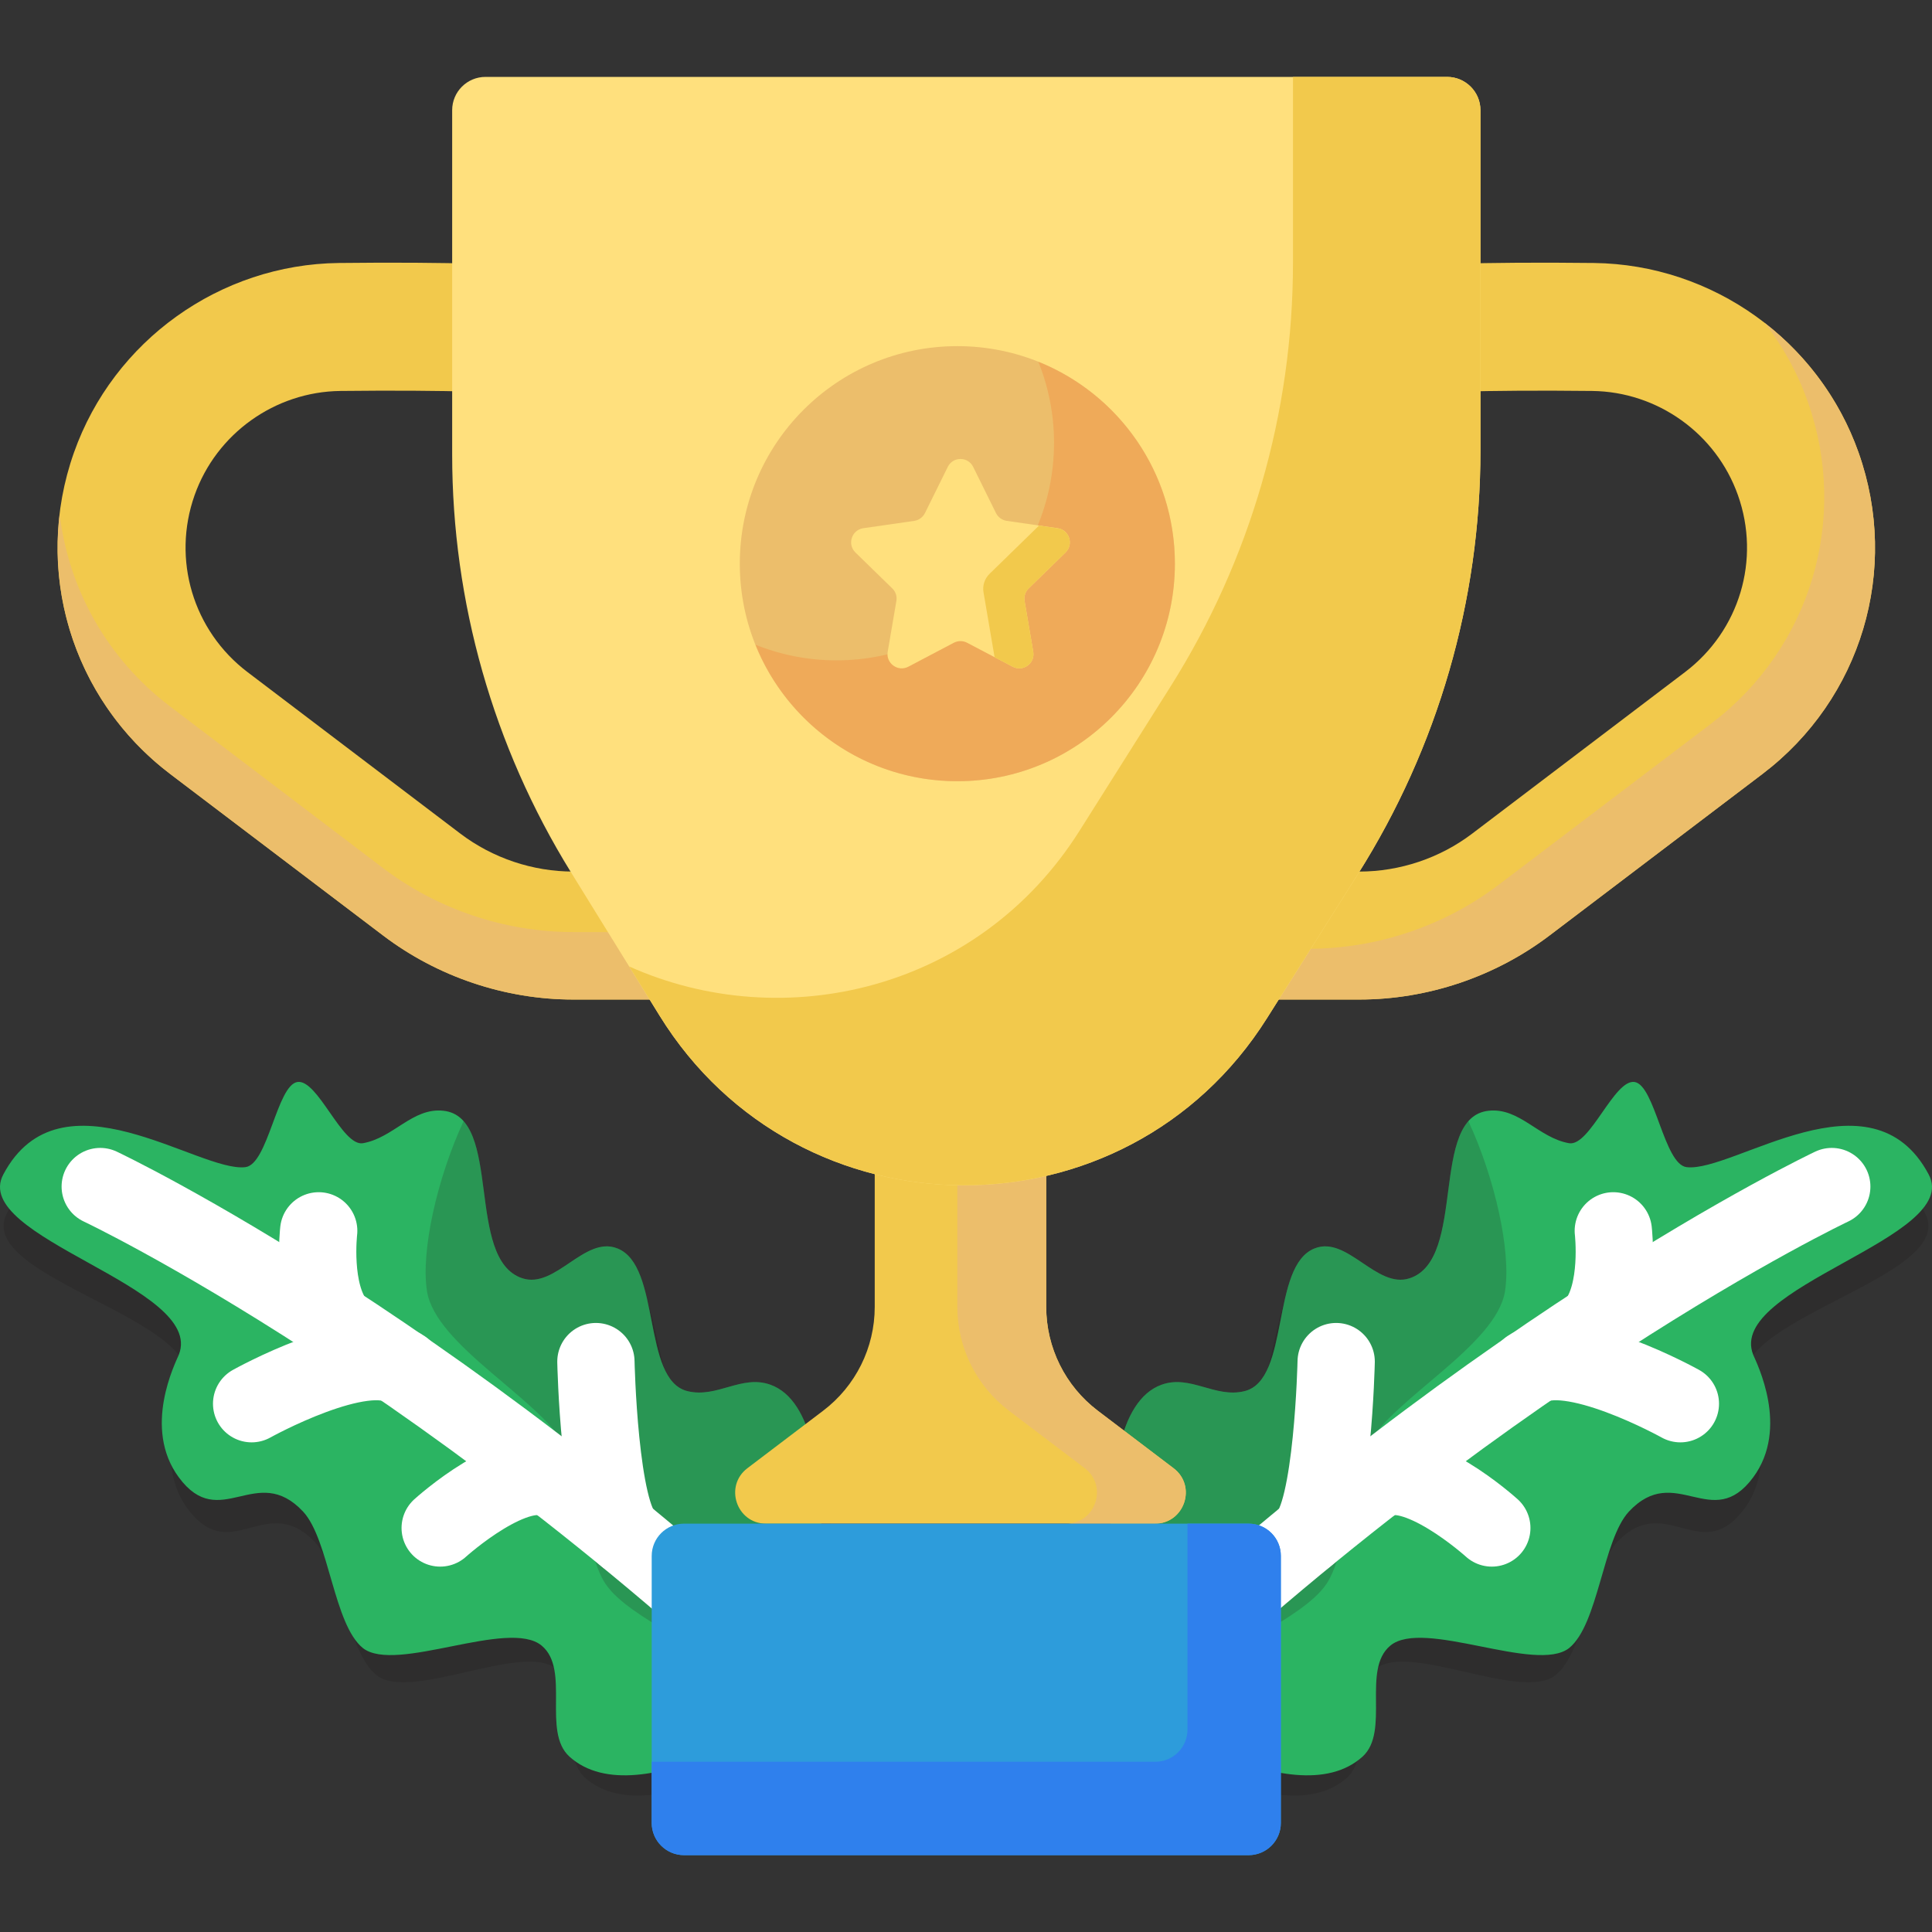 <svg width="25" height="25" viewBox="0 0 25 25" fill="none" xmlns="http://www.w3.org/2000/svg">
<rect x="0" y="0" width="25" height="25" fill="#333333" stroke="none"/>
<path d="M10.627 22.221C10.627 22.221 11.203 18.493 10.063 18.123C9.685 18.001 9.377 18.322 8.991 18.24C8.396 18.111 8.62 16.626 8.041 16.421C7.614 16.271 7.254 16.971 6.823 16.846C6.07 16.627 6.531 14.768 5.75 14.707C5.351 14.675 5.115 15.077 4.726 15.159C4.456 15.214 4.129 14.341 3.858 14.393C3.588 14.446 3.503 15.474 3.211 15.517C2.609 15.604 0.791 14.288 0.085 15.707C-0.331 16.541 2.737 17.074 2.408 17.959C2.369 18.07 1.96 18.923 2.446 19.547C2.996 20.252 3.446 19.311 4.063 19.942C4.41 20.295 4.493 21.387 4.879 21.682C5.318 22.016 6.761 21.252 7.19 21.59C7.57 21.89 7.211 22.699 7.582 23.014C8.506 23.803 10.627 22.221 10.627 22.221Z" fill="#231F20" fill-opacity="0.3"/>
<path d="M10.435 22.032C10.435 22.032 11.1 18.323 9.969 17.918C9.595 17.784 9.278 18.096 8.895 18.001C8.302 17.854 8.561 16.377 7.988 16.154C7.565 15.987 7.188 16.681 6.76 16.541C6.013 16.299 6.511 14.455 5.737 14.373C5.338 14.33 5.093 14.723 4.697 14.793C4.427 14.84 4.112 13.96 3.848 14.001C3.583 14.043 3.468 15.07 3.174 15.103C2.57 15.173 0.783 13.801 0.043 15.197C-0.395 16.02 2.663 16.647 2.314 17.53C2.27 17.637 1.841 18.477 2.314 19.117C2.847 19.839 3.319 18.914 3.923 19.561C4.26 19.926 4.317 21.02 4.696 21.326C5.122 21.66 6.583 20.938 7.01 21.295C7.383 21.606 7.01 22.405 7.369 22.731C8.277 23.548 10.435 22.032 10.435 22.032Z" fill="#2BB462"/>
<g style="mix-blend-mode:multiply" opacity="0.2">
<path d="M7.835 20.495C7.58 20.12 7.522 19.098 7.301 18.696C6.969 18.094 5.635 17.406 5.525 16.707C5.444 16.192 5.656 15.245 6 14.505C6.395 14.95 6.12 16.34 6.76 16.541C7.189 16.68 7.566 15.99 7.988 16.154C8.562 16.377 8.303 17.854 8.895 18.001C9.278 18.096 9.594 17.784 9.969 17.918C11.101 18.323 10.436 22.032 10.436 22.032C10.212 22.185 9.981 22.324 9.744 22.449C9.726 22.224 9.667 22.006 9.57 21.809C9.249 21.342 8.152 20.967 7.835 20.495Z" fill="#231F20"/>
</g>
<path d="M1.297 15.354C1.297 15.354 5.957 17.551 11 22.479" stroke="white" stroke-linecap="round" stroke-linejoin="round"/>
<path d="M3.256 18.164C3.256 18.164 4.7 17.359 5.218 17.706" stroke="white" stroke-linecap="round" stroke-linejoin="round"/>
<path d="M7.711 17.619C7.711 17.619 7.753 19.605 8.099 19.88" stroke="white" stroke-linecap="round" stroke-linejoin="round"/>
<path d="M5.696 19.772C5.696 19.772 6.694 18.868 7.189 19.165" stroke="white" stroke-linecap="round" stroke-linejoin="round"/>
<path d="M4.124 15.927C4.124 15.927 4.03 16.719 4.345 17.118" stroke="white" stroke-linecap="round" stroke-linejoin="round"/>
<path d="M14.373 22.221C14.373 22.221 13.797 18.493 14.937 18.123C15.315 18.001 15.623 18.322 16.009 18.24C16.604 18.111 16.38 16.626 16.959 16.421C17.386 16.271 17.746 16.971 18.177 16.846C18.93 16.627 18.47 14.768 19.25 14.707C19.649 14.675 19.885 15.077 20.273 15.159C20.544 15.214 20.872 14.341 21.142 14.393C21.412 14.446 21.497 15.474 21.789 15.517C22.391 15.604 24.209 14.288 24.915 15.707C25.331 16.541 22.263 17.074 22.591 17.959C22.631 18.07 23.04 18.923 22.554 19.547C22.004 20.252 21.553 19.311 20.937 19.942C20.59 20.295 20.507 21.387 20.121 21.682C19.682 22.016 18.239 21.252 17.81 21.59C17.43 21.89 17.789 22.699 17.418 23.014C16.494 23.803 14.373 22.221 14.373 22.221Z" fill="#231F20" fill-opacity="0.3"/>
<path d="M14.565 22.032C14.565 22.032 13.9 18.323 15.031 17.918C15.405 17.784 15.723 18.096 16.105 18.001C16.698 17.854 16.439 16.377 17.012 16.154C17.434 15.987 17.812 16.681 18.24 16.541C18.987 16.299 18.489 14.455 19.263 14.373C19.663 14.33 19.907 14.723 20.303 14.793C20.573 14.84 20.888 13.96 21.152 14.001C21.417 14.043 21.532 15.07 21.826 15.103C22.43 15.173 24.216 13.801 24.957 15.197C25.395 16.02 22.337 16.647 22.686 17.53C22.73 17.637 23.159 18.477 22.686 19.117C22.153 19.839 21.681 18.914 21.077 19.561C20.74 19.926 20.683 21.02 20.304 21.326C19.878 21.66 18.416 20.938 17.99 21.295C17.617 21.606 17.99 22.405 17.631 22.731C16.723 23.548 14.565 22.032 14.565 22.032Z" fill="#2BB462"/>
<g style="mix-blend-mode:multiply" opacity="0.2">
<path d="M17.165 20.495C17.42 20.12 17.478 19.098 17.699 18.696C18.031 18.094 19.366 17.406 19.475 16.707C19.556 16.192 19.344 15.245 19 14.505C18.605 14.95 18.88 16.34 18.24 16.541C17.811 16.68 17.434 15.99 17.012 16.154C16.439 16.377 16.697 17.854 16.105 18.001C15.722 18.096 15.405 17.784 15.031 17.918C13.899 18.323 14.564 22.032 14.564 22.032C14.788 22.185 15.019 22.324 15.256 22.449C15.274 22.224 15.333 22.006 15.43 21.809C15.752 21.342 16.848 20.967 17.165 20.495Z" fill="#231F20"/>
</g>
<path d="M23.703 15.354C23.703 15.354 19.043 17.551 14 22.479" stroke="white" stroke-linecap="round" stroke-linejoin="round"/>
<path d="M21.744 18.164C21.744 18.164 20.3 17.359 19.782 17.706" stroke="white" stroke-linecap="round" stroke-linejoin="round"/>
<path d="M17.29 17.619C17.29 17.619 17.247 19.605 16.901 19.88" stroke="white" stroke-linecap="round" stroke-linejoin="round"/>
<path d="M19.304 19.772C19.304 19.772 18.306 18.868 17.811 19.165" stroke="white" stroke-linecap="round" stroke-linejoin="round"/>
<path d="M20.876 15.927C20.876 15.927 20.97 16.719 20.655 17.118" stroke="white" stroke-linecap="round" stroke-linejoin="round"/>
<path d="M9.521 12.934H7.418C6.535 12.934 5.66 12.639 4.957 12.105L2.203 10.016C0.922 9.044 0.421 7.372 0.957 5.856C1.47 4.407 2.847 3.421 4.384 3.403C5.886 3.385 6.739 3.433 6.775 3.435L6.681 5.088C6.672 5.087 5.842 5.042 4.404 5.059C3.558 5.069 2.8 5.611 2.518 6.408C2.223 7.242 2.499 8.162 3.203 8.697L5.957 10.787C6.375 11.104 6.894 11.278 7.418 11.278H9.521V12.934H9.521Z" fill="#F2C94C"/>
<path d="M4.957 11.233L2.203 9.143C1.386 8.524 0.887 7.62 0.772 6.653C0.619 7.93 1.144 9.212 2.203 10.016L4.957 12.105C5.66 12.639 6.535 12.934 7.418 12.934H9.522V12.061H7.418C6.535 12.061 5.66 11.767 4.957 11.233Z" fill="#ECBE6B"/>
<path d="M15.486 12.934H17.589C18.473 12.934 19.347 12.639 20.051 12.105L22.805 10.016C24.086 9.044 24.587 7.372 24.05 5.856C23.538 4.407 22.161 3.421 20.624 3.403C19.122 3.385 18.269 3.433 18.233 3.435L18.327 5.088C18.335 5.087 19.166 5.042 20.604 5.059C21.45 5.069 22.207 5.611 22.489 6.408C22.785 7.242 22.509 8.162 21.804 8.697L19.05 10.787C18.633 11.104 18.114 11.278 17.59 11.278H15.486V12.934H15.486Z" fill="#F2C94C"/>
<path d="M24.05 5.856C23.81 5.178 23.381 4.601 22.834 4.178C23.07 4.481 23.261 4.825 23.393 5.199C23.93 6.715 23.429 8.387 22.148 9.359L19.394 11.448C18.69 11.983 17.816 12.277 16.932 12.277H15.486V12.934H17.589C18.473 12.934 19.347 12.639 20.051 12.105L22.805 10.016C24.086 9.044 24.587 7.372 24.05 5.856Z" fill="#ECBE6B"/>
<path d="M15.185 18.998L14.206 18.255C13.785 17.936 13.538 17.439 13.538 16.911V13.616H11.319V16.911C11.319 17.439 11.072 17.936 10.651 18.255L9.672 18.998C9.367 19.229 9.53 19.716 9.913 19.716H14.944C15.327 19.716 15.491 19.229 15.185 18.998Z" fill="#F2C94C"/>
<path d="M15.185 18.998L14.206 18.255C13.785 17.936 13.538 17.439 13.538 16.911V13.616H12.388V16.911C12.388 17.439 12.635 17.936 13.056 18.255L14.036 18.998C14.341 19.229 14.177 19.716 13.794 19.716H14.944C15.327 19.716 15.491 19.229 15.185 18.998Z" fill="#ECBE6B"/>
<path d="M18.725 0.995H6.283C6.044 0.995 5.851 1.188 5.851 1.426V5.881C5.851 7.789 6.382 9.659 7.385 11.282L8.534 13.141C10.335 16.054 14.566 16.074 16.393 13.178L17.571 11.311C18.607 9.67 19.157 7.77 19.157 5.829V1.426C19.157 1.188 18.963 0.995 18.725 0.995Z" fill="#FFE07D"/>
<path d="M18.725 0.995H16.731V3.403C16.731 5.344 16.181 7.244 15.146 8.885L13.968 10.752C12.664 12.818 10.137 13.4 8.142 12.506L8.534 13.141C10.335 16.054 14.566 16.074 16.393 13.178L17.571 11.311C18.607 9.67 19.157 7.77 19.157 5.829V1.426C19.157 1.188 18.963 0.995 18.725 0.995Z" fill="#F2C94C"/>
<path d="M12.388 10.109C13.943 10.109 15.203 8.849 15.203 7.294C15.203 5.739 13.943 4.479 12.388 4.479C10.833 4.479 9.573 5.739 9.573 7.294C9.573 8.849 10.833 10.109 12.388 10.109Z" fill="#ECBE6B"/>
<path d="M13.436 4.681C13.566 5.005 13.639 5.359 13.639 5.729C13.639 7.284 12.378 8.545 10.823 8.545C10.453 8.545 10.099 8.472 9.775 8.342C10.191 9.378 11.204 10.109 12.388 10.109C13.943 10.109 15.203 8.849 15.203 7.294C15.203 6.11 14.472 5.097 13.436 4.681Z" fill="#F2994A" fill-opacity="0.53"/>
<path d="M12.593 6.042L12.888 6.639C12.915 6.693 12.967 6.731 13.027 6.74L13.686 6.835C13.837 6.857 13.897 7.043 13.788 7.149L13.311 7.614C13.267 7.656 13.248 7.717 13.258 7.777L13.37 8.433C13.396 8.583 13.239 8.698 13.104 8.627L12.514 8.317C12.461 8.289 12.397 8.289 12.343 8.317L11.754 8.627C11.619 8.698 11.461 8.583 11.487 8.433L11.599 7.777C11.61 7.717 11.59 7.656 11.546 7.614L11.069 7.149C10.96 7.043 11.021 6.857 11.171 6.835L11.831 6.74C11.89 6.731 11.942 6.693 11.969 6.639L12.264 6.042C12.331 5.905 12.526 5.905 12.593 6.042Z" fill="#FFE07D"/>
<path d="M13.788 7.149C13.897 7.043 13.836 6.857 13.686 6.836L13.445 6.801L12.805 7.425C12.741 7.487 12.711 7.578 12.727 7.666L12.87 8.505L13.104 8.627C13.239 8.698 13.396 8.583 13.37 8.433L13.258 7.777C13.248 7.717 13.267 7.656 13.311 7.614L13.788 7.149Z" fill="#F2C94C"/>
<path d="M16.157 24.006H8.851C8.62 24.006 8.433 23.818 8.433 23.588V20.134C8.433 19.903 8.62 19.716 8.851 19.716H16.157C16.387 19.716 16.574 19.903 16.574 20.134V23.588C16.575 23.818 16.387 24.006 16.157 24.006Z" fill="#2D9CDB"/>
<path d="M16.158 19.716H15.366V22.381C15.366 22.611 15.18 22.797 14.95 22.797H8.433V23.589C8.433 23.819 8.62 24.005 8.85 24.005H16.158C16.388 24.005 16.574 23.819 16.574 23.589V20.133C16.575 19.902 16.388 19.716 16.158 19.716Z" fill="#2F80ED"/>
</svg>

